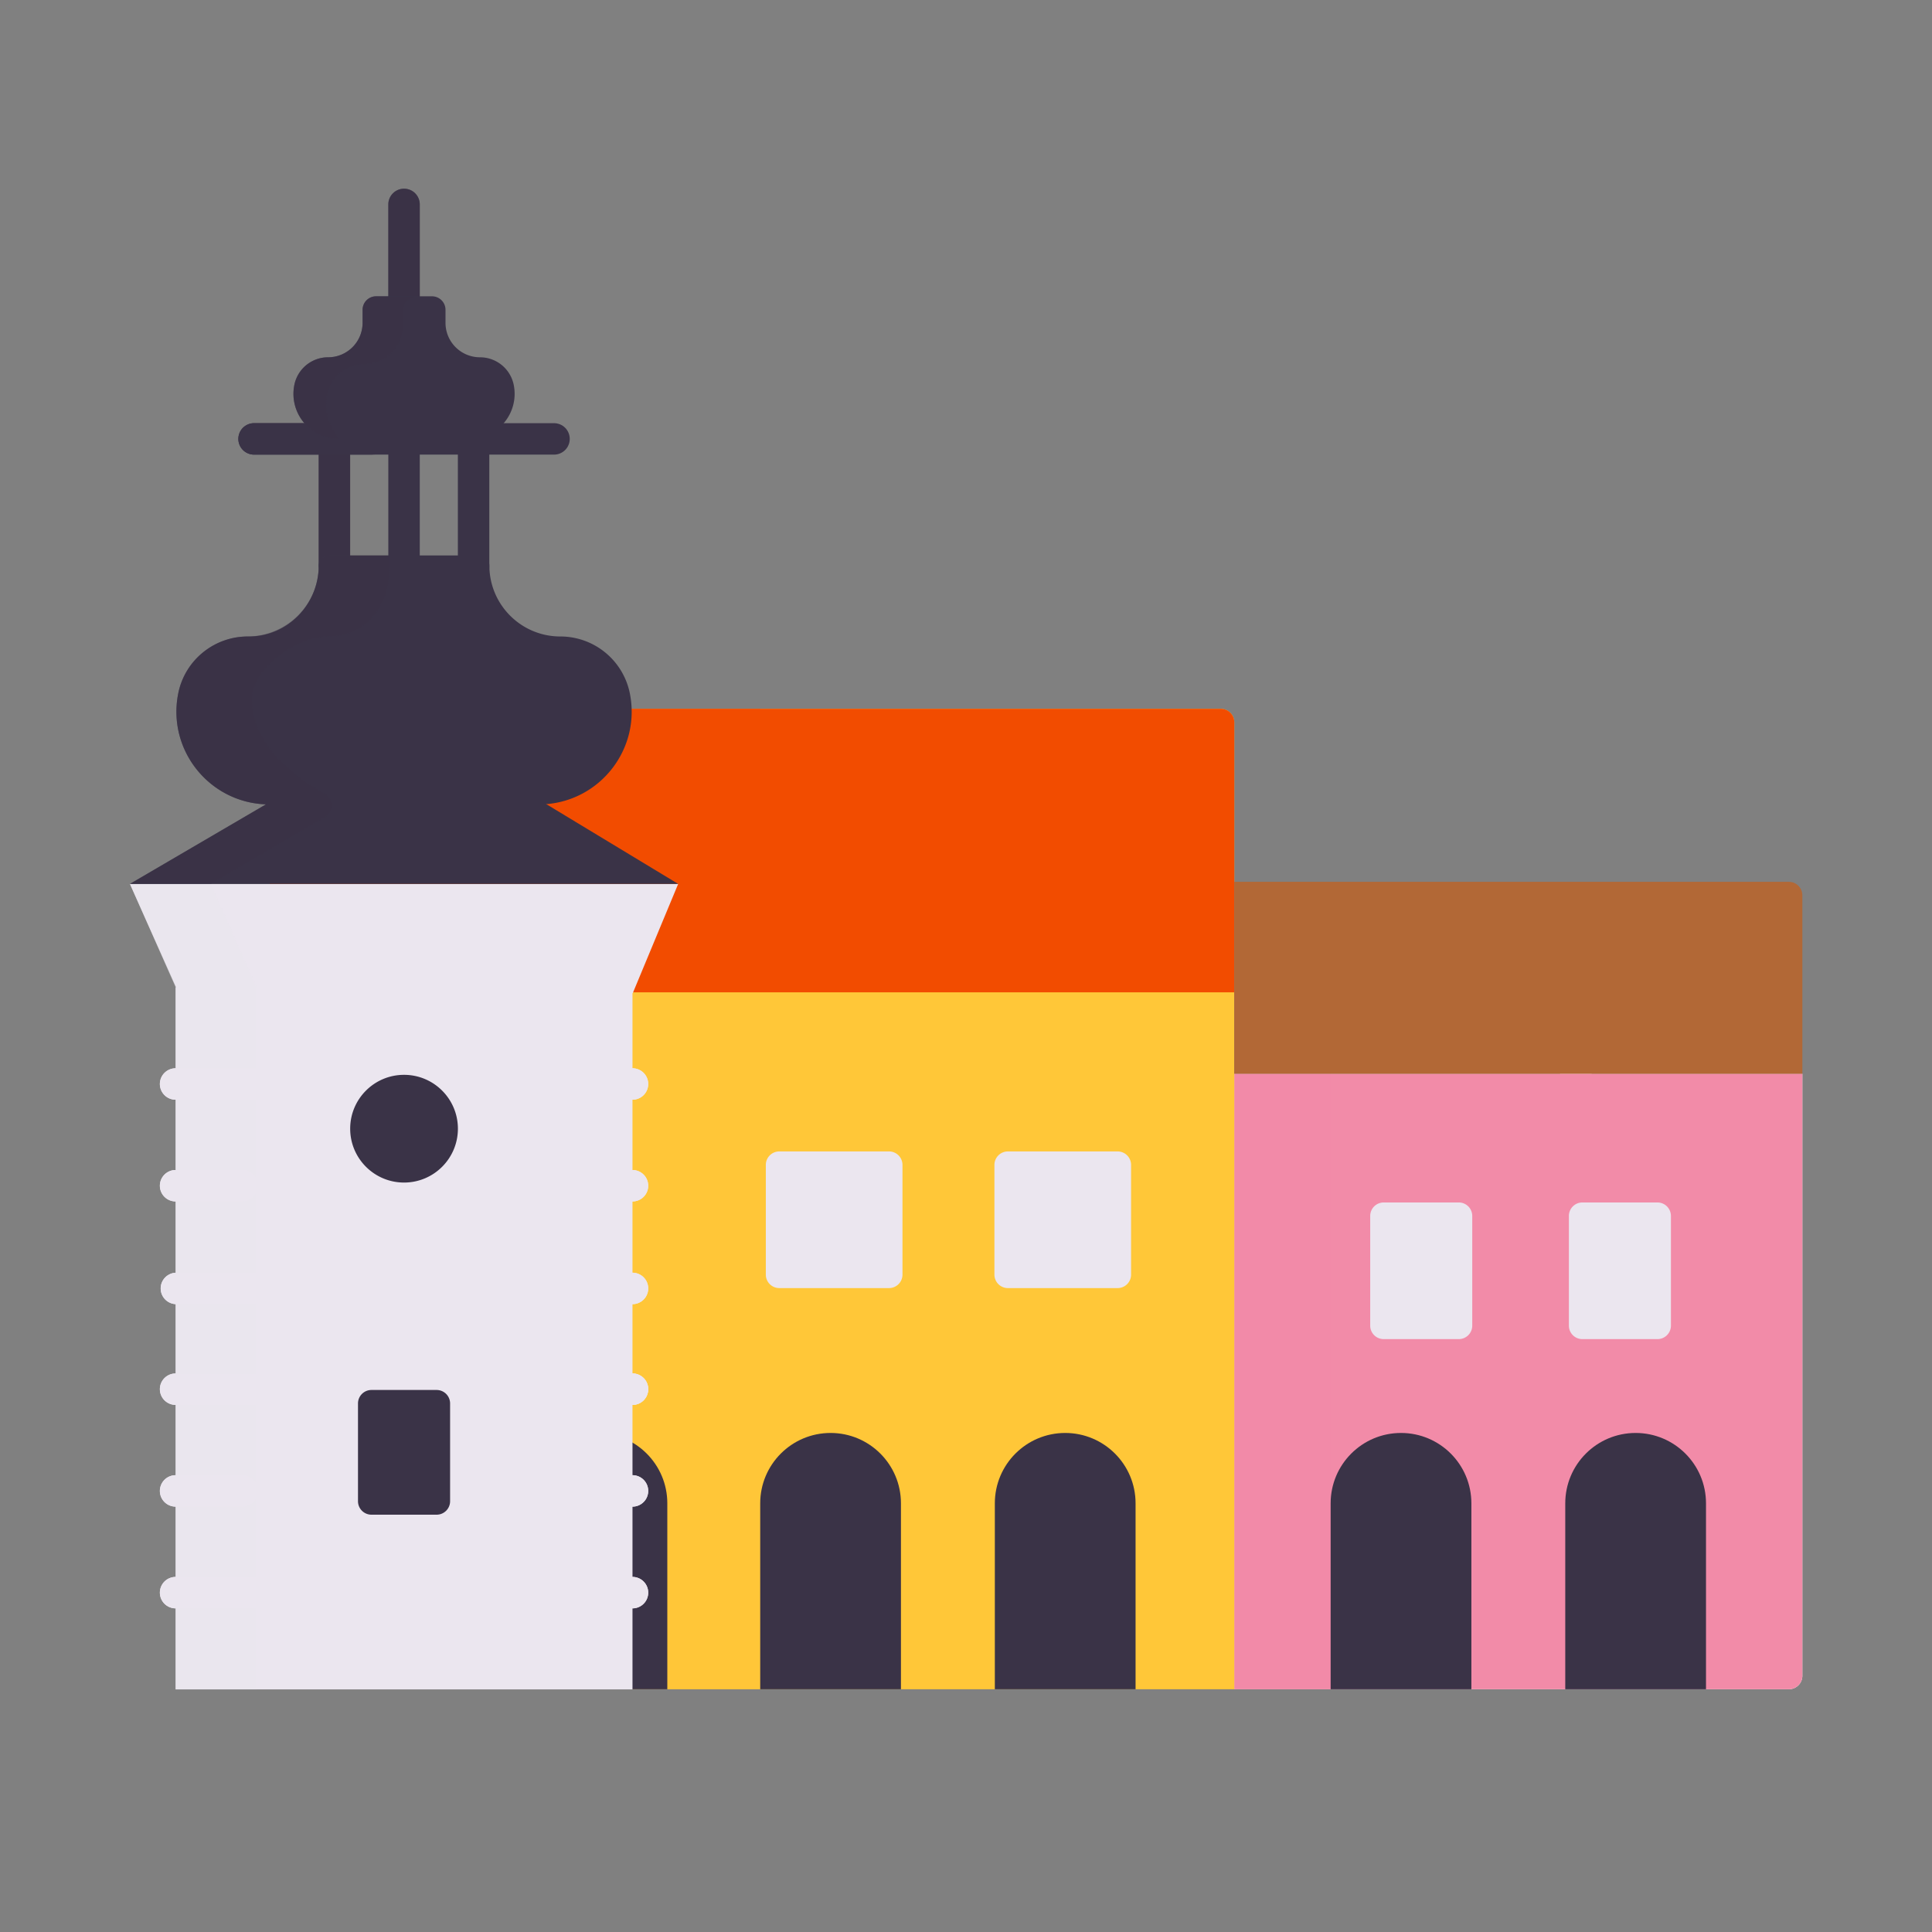<svg xmlns="http://www.w3.org/2000/svg" width="430" height="430" style="width:100%;height:100%;transform:translate3d(0,0,0);content-visibility:visible" viewBox="0 0 430 430"><rect x="0" y="0" width="430" height="430" fill="#808080" stroke="none"/><defs><clipPath id="d"><path d="M0 0h430v430H0z"/></clipPath><clipPath id="i"><path d="M0 0h430v430H0z"/></clipPath><clipPath id="l"><path d="M0 0h430v430H0z"/></clipPath><clipPath id="k"><path d="M0 0h430v430H0z"/></clipPath><clipPath id="j"><path d="M0 0h430v430H0z"/></clipPath><clipPath id="e"><path d="M0 0h430v430H0z"/></clipPath><path id="a" style="display:none"/><path id="b" style="display:none"/><path id="c" fill="#EBE6EF" d="m350.25 211.97.625 35.874m9.613-36.054-20.467.358m8.565 35.736 4.59-.08c11.397-.2 20.128 10.09 18.054 21.308l-4.368 23.68-29.515.515-5.91-22.88c-2.918-11.291 5.49-22.34 17.149-22.543z" style="display:block"/><mask id="h" mask-type="alpha"><use xmlns:ns1="http://www.w3.org/1999/xlink" ns1:href="#a"/></mask><mask id="g" mask-type="alpha"><use xmlns:ns2="http://www.w3.org/1999/xlink" ns2:href="#b"/></mask><mask id="f" mask-type="alpha"><use xmlns:ns3="http://www.w3.org/1999/xlink" ns3:href="#c"/></mask></defs><g clip-path="url(#d)"><g clip-path="url(#e)" style="display:block"><g fill="none" stroke="#EBE6EF" stroke-linecap="round" stroke-linejoin="round" stroke-width="7" style="display:block"><path d="m350.253 211.965.626 35.877m9.606-36.055-20.46.357" class="primary"/><path stroke-opacity=".5" d="M127.452-10.326v-35.882m-10.233 35.882h20.463" class="primary" style="mix-blend-mode:multiply" transform="rotate(179 237.883 101.792)"/></g><g fill="#EBE6EF" mask="url(#f)" style="display:block"><path d="m350.25 211.97.625 35.874m9.613-36.054-20.467.358m8.565 35.736 4.59-.08c11.397-.2 20.128 10.09 18.054 21.308l-4.368 23.68-29.515.515-5.91-22.88c-2.918-11.291 5.49-22.34 17.149-22.543zm41.485 63.464.156-28.257-8.55-41.169s-32.544-5.824-21.086 2.096c11.458 7.919-3.949 56.663-3.949 56.663l33.429 10.667zm-94.904-9.608 50.315-1.704s24.46-54.268 8.423-58.152c-16.036-3.884-38.621 8.653-38.621 8.653l-20.117 51.203zm94.904 9.608.156-28.257-8.55-41.169s-32.544-5.824-21.086 2.096c11.458 7.919-3.949 56.663-3.949 56.663l33.429 10.667zm-94.904-9.608 50.315-1.704s24.46-54.268 8.423-58.152c-16.036-3.884-38.621 8.653-38.621 8.653l-20.117 51.203z" class="primary"/><path d="m350.253 211.965.626 35.877m9.606-36.055-20.46.357m8.564 35.738 4.587-.08c11.4-.2 20.124 10.096 18.057 21.309l-4.368 23.685-29.522.515-5.908-22.88c-2.917-11.294 5.492-22.346 17.154-22.55z" class="primary"/><path d="m390.07 311.348.157-28.257-8.55-41.169s-32.544-5.824-21.086 2.096c11.458 7.919-3.949 56.663-3.949 56.663l33.429 10.667zm-94.903-9.608 50.315-1.704s24.46-54.268 8.423-58.152c-16.036-3.884-38.621 8.653-38.621 8.653l-20.117 51.203z" class="primary"/><path fill-opacity=".5" d="m339.869 70.491-.649 28.25 7.83 41.312s32.437 6.391 21.119-1.727c-11.318-8.118 4.937-56.586 4.937-56.586l-33.237-11.249zm94.722 11.263-50.337.826s-25.403 53.833-9.437 57.996c15.966 4.163 38.766-7.978 38.766-7.978l21.008-50.844z" class="primary" opacity=".5" style="mix-blend-mode:multiply" transform="rotate(179 363.919 191.139)"/></g><g fill="none" style="display:none"><path class="primary"/><path class="primary" style="mix-blend-mode:multiply"/></g><g mask="url(#g)" style="display:none"><path class="primary"/><path class="primary"/><path class="primary" style="mix-blend-mode:multiply"/></g><g fill="none" style="display:none"><path class="primary"/><path class="primary" style="mix-blend-mode:multiply"/></g><g mask="url(#h)" style="display:none"><path class="primary"/><path class="primary"/><path class="primary" style="mix-blend-mode:multiply"/></g><g style="display:block"><path fill="#FFF" d="M274.711 238.989h126.434v133.982a3 3 0 0 1-3 3H274.711" class="septenary"/><path fill="#F28BA8" d="M274.711 238.989h126.434v133.982a3 3 0 0 1-3 3H274.711" class="quinary"/><path fill="#F28BA8" d="M-10.723-68.491h21.446V68.491h-21.446V-68.491z" class="quinary" opacity=".5" style="mix-blend-mode:multiply" transform="translate(285.434 307.48)"/><path fill="#FFC738" d="M274.711 375.971H60.009v-155.26h214.702v155.26z" class="tertiary"/><path fill="#FFC738" d="M-94.701-77.63H14.701V77.63H-94.701V-77.63z" class="tertiary" opacity=".5" style="mix-blend-mode:multiply" transform="translate(154.496 298.341)"/><path fill="#FFC738" d="M274.711 220.863v-60.102a3 3 0 0 0-3-3H63.009a3 3 0 0 0-3 3v60.102" class="tertiary"/><path fill="#F24C00" d="M274.711 220.863v-60.102a3 3 0 0 0-3-3H63.009a3 3 0 0 0-3 3v60.102" class="quaternary"/><path fill="#F24C00" d="M-81.592-31.475H26.342v62.95H-81.592v-62.95z" class="quaternary" opacity=".5" style="mix-blend-mode:multiply" transform="translate(142.855 189.236)"/><path fill="#3A3347" d="M221.417 375.97v-41.378c0-8.65 7.012-15.662 15.662-15.662 8.65 0 15.662 7.012 15.662 15.662v41.378m-83.543 0v-41.378c0-8.65 7.012-15.662 15.662-15.662 8.65 0 15.662 7.012 15.662 15.662v41.378m-83.324 0v-41.378c0-8.65 7.012-15.662 15.662-15.662 8.65 0 15.662 7.012 15.662 15.662v41.378" class="secondary"/><path fill="#EBE6EF" d="M197.863 286.686h-24.416a3 3 0 0 1-3-3V259.27a3 3 0 0 1 3-3h24.416a3 3 0 0 1 3 3v24.416a3 3 0 0 1-3 3zm-60.25-.5-16.666-.043a3 3 0 0 1-3-3v-24.415a3 3 0 0 1 3-3l16.666.042a3 3 0 0 1 3 3v24.416a3 3 0 0 1-3 3zm111.129.5h-24.416a3 3 0 0 1-3-3V259.27a3 3 0 0 1 3-3h24.416a3 3 0 0 1 3 3v24.416a3 3 0 0 1-3 3z" class="primary"/><path fill="#3A3347" d="M348.376 375.97v-41.378c0-8.65 7.012-15.662 15.662-15.662 8.65 0 15.662 7.012 15.662 15.662v41.378m-83.543 0v-41.378c0-8.65 7.012-15.662 15.662-15.662 8.65 0 15.662 7.012 15.662 15.662v41.378" class="secondary"/><path fill="#EBE6EF" d="M324.674 298.045h-16.71a3 3 0 0 1-3-3v-24.416a3 3 0 0 1 3-3h16.71a3 3 0 0 1 3 3v24.416a3 3 0 0 1-3 3zm44.219 0h-16.71a3 3 0 0 1-3-3v-24.416a3 3 0 0 1 3-3h16.71a3 3 0 0 1 3 3v24.416a3 3 0 0 1-3 3z" class="primary"/><path fill="#B26836" d="M401.145 238.99H274.711v-42.722h123.434a3 3 0 0 1 3 3v39.722z" class="senary"/><path fill="#B26836" d="M-10.723-21.298h21.446v42.596h-21.446v-42.596z" class="senary" opacity=".5" style="mix-blend-mode:multiply" transform="translate(285.434 217.566)"/></g><g style="display:block"><path fill="none" stroke="#3A3347" stroke-linecap="round" stroke-linejoin="round" stroke-width="7" d="M89.927 65.947V45.495" class="secondary"/><path fill="#3A3347" d="M0 13.726a3.5 3.5 0 0 1-3.5-3.5v-20.452a3.5 3.5 0 1 1 7 0v20.452a3.5 3.5 0 0 1-3.5 3.5z" class="secondary" opacity=".5" style="mix-blend-mode:multiply" transform="translate(89.927 55.721)"/><path fill="none" stroke="#3A3347" stroke-linecap="round" stroke-linejoin="round" stroke-width="7" d="M56.547 97.684h66.76" class="secondary"/><path fill="#EBE6EF" d="M140.772 219.728v156.276H39.082V219.728" class="primary"/><path fill="#EBE6EF" d="m150.941 196.731-10.107 24.309-101.314-.563-10.607-23.746" class="primary"/><path fill="#EBE6EF" d="M13.917-67.042 3.926-89.637h-18.02l10.168 22.995V89.637h18.02V-66.641l-.177-.401z" class="primary" opacity=".5" style="mix-blend-mode:multiply" transform="translate(43.008 286.367)"/><path fill="none" stroke="#3A3347" stroke-linecap="round" stroke-linejoin="round" stroke-width="7" d="M74.426 125.792V97.684" class="secondary"/><path fill="#3A3347" d="M3.5 12.091h-7v-24.182h7v24.182z" class="secondary" opacity=".5" style="mix-blend-mode:multiply" transform="translate(74.426 113.275)"/><path fill="none" stroke="#3A3347" stroke-linecap="round" stroke-linejoin="round" stroke-width="7" d="M105.405 126.218V97.684m-15.478 25.944V97.684" class="secondary"/><path fill="#3A3347" d="M101.914 251.21c0 6.62-5.367 11.987-11.987 11.987S77.94 257.83 77.94 251.21s5.367-11.987 11.987-11.987 11.987 5.367 11.987 11.987zm-4.737 85.91h-14.5a3 3 0 0 1-3-3v-21.756a3 3 0 0 1 3-3h14.5a3 3 0 0 1 3 3v21.756a3 3 0 0 1-3 3z" class="secondary"/><path fill="none" stroke="#EBE6EF" stroke-linecap="round" stroke-linejoin="round" stroke-width="7" d="M140.772 354.47H122.46m18.312-45.283H122.46m18.312-45.284h-14.798m14.798-22.641H122.46m-65.066 67.925H39.082m14.798-45.284H39.082m18.312-22.641H39.082m.18 45.501h101.51" class="primary"/><path fill="#3A3347" d="M5.023-3.5h-16.888a3.5 3.5 0 1 0 0 7h27.23c-4.762 0-8.711-2.953-10.342-7z" class="secondary" style="mix-blend-mode:multiply" transform="translate(68.413 97.684)"/><path fill="#3A3347" d="M104.497 97.684h-29.14c-6.324 0-11.073-5.776-9.851-11.981a7.663 7.663 0 0 1 7.52-6.182 7.675 7.675 0 0 0 7.675-7.675v-2.898a3 3 0 0 1 3-3h12.452a3 3 0 0 1 3 3v2.898a7.675 7.675 0 0 0 7.675 7.675 7.663 7.663 0 0 1 7.52 6.182c1.222 6.205-3.527 11.981-9.851 11.981z" class="secondary"/><path fill="#3A3347" d="M-6.337 6.067A8.51 8.51 0 0 1 2.012-.798a8.522 8.522 0 0 0 8.521-8.522v-3.218a3.33 3.33 0 0 1 3.331-3.331H4.523a3 3 0 0 0-3 3v2.899a7.675 7.675 0 0 1-7.675 7.675 7.662 7.662 0 0 0-7.519 6.182c-1.223 6.205 3.526 11.982 9.85 11.982h.33c-2.367-2.508-3.579-6.081-2.846-9.802z" class="secondary" opacity=".5" style="mix-blend-mode:multiply" transform="translate(79.178 81.816)"/><path fill="#3A3347" d="M28.913 196.73h122.028l-29.231-17.679h-.135v-.076c12.176-.958 21.029-12.365 18.621-24.589a15.776 15.776 0 0 0-15.479-12.727c-8.725 0-15.798-7.072-15.798-15.797a2.235 2.235 0 0 0-2.234-2.234H73.169a2.235 2.235 0 0 0-2.234 2.234c0 8.666-6.979 15.88-15.645 15.798a15.778 15.778 0 0 0-15.632 12.726c-2.464 12.51 6.869 24.16 19.486 24.633v.032L28.913 196.73z" class="secondary"/><path fill="#3A3347" d="M15.318-36.551c-1.233 0-2.233 1-2.233 2.233v.078c0 8.709-7.126 15.658-15.835 15.72-7.366.053-13.816 5.155-15.367 12.365-2.719 12.646 6.671 24.524 19.411 25.001v.026l-30.231 17.679h18.02l25.438-14.876c2.007-1.174 1.969-4.07-.057-5.211C8.175 12.923-1.972 5.59-1.765-4.77c.128-6.383 9.636-13.735 17.105-13.75 8.704-.018 13.597-7.084 13.597-15.798v-2.233H15.318z" class="secondary" opacity=".5" style="mix-blend-mode:multiply" transform="translate(57.85 160.18)"/><path fill="#EBE6EF" d="M9.156 3.5H-9.156a3.5 3.5 0 1 1 0-7H9.156a3.5 3.5 0 1 1 0 7z" class="primary" style="mix-blend-mode:multiply" transform="translate(48.238 309.186)"/><path fill="#EBE6EF" d="M7.399 3.5H-7.399a3.5 3.5 0 1 1 0-7H7.399a3.5 3.5 0 1 1 0 7z" class="primary" style="mix-blend-mode:multiply" transform="translate(46.481 263.903)"/><path fill="#EBE6EF" d="M9.156 3.5H-9.156a3.5 3.5 0 1 1 0-7H9.156a3.5 3.5 0 1 1 0 7z" class="primary" style="mix-blend-mode:multiply" transform="translate(48.238 241.261)"/><path fill="#EBE6EF" d="M50.755 3.5h-101.51a3.5 3.5 0 1 1 0-7h101.51a3.5 3.5 0 1 1 0 7z" class="primary" style="mix-blend-mode:multiply" transform="translate(90.017 286.763)"/><path fill="none" stroke="#EBE6EF" stroke-linecap="round" stroke-linejoin="round" stroke-width="7" d="M140.772 309.187H122.46" class="primary"/><path fill="#EBE6EF" d="M9.156 3.5H-9.156a3.5 3.5 0 1 1 0-7H9.156a3.5 3.5 0 1 1 0 7z" class="primary" style="mix-blend-mode:multiply" transform="translate(131.616 354.47)"/><path fill="none" stroke="#EBE6EF" stroke-linecap="round" stroke-linejoin="round" stroke-width="7" d="M140.772 331.828h-14.798" class="primary"/><path fill="#EBE6EF" d="M7.399 3.5H-7.399a3.5 3.5 0 1 1 0-7H7.399a3.5 3.5 0 1 1 0 7z" class="primary" style="mix-blend-mode:multiply" transform="translate(133.373 331.829)"/><path fill="none" stroke="#EBE6EF" stroke-linecap="round" stroke-linejoin="round" stroke-width="7" d="M57.394 354.47H39.082" class="primary"/><path fill="#EBE6EF" d="M9.156 3.5H-9.156a3.5 3.5 0 1 1 0-7H9.156a3.5 3.5 0 1 1 0 7z" class="primary" style="mix-blend-mode:multiply" transform="translate(48.238 354.47)"/><path fill="#EBE6EF" d="M9.156 3.5H-9.156a3.5 3.5 0 1 1 0-7H9.156a3.5 3.5 0 1 1 0 7z" class="primary" style="mix-blend-mode:multiply" transform="translate(131.616 309.186)"/><path fill="none" stroke="#EBE6EF" stroke-linecap="round" stroke-linejoin="round" stroke-width="7" d="M53.88 331.828H39.082" class="primary"/><path fill="#EBE6EF" d="M7.399 3.5H-7.399a3.5 3.5 0 1 1 0-7H7.399a3.5 3.5 0 1 1 0 7z" class="primary" style="mix-blend-mode:multiply" transform="translate(46.481 331.828)"/><path fill="#EBE6EF" d="M7.399 3.5H-7.399a3.5 3.5 0 1 1 0-7H7.399a3.5 3.5 0 1 1 0 7z" class="primary" style="mix-blend-mode:multiply" transform="translate(133.373 263.903)"/><path fill="#EBE6EF" d="M9.156 3.5H-9.156a3.5 3.5 0 1 1 0-7H9.156a3.5 3.5 0 1 1 0 7z" class="primary" style="mix-blend-mode:multiply" transform="translate(131.616 241.261)"/></g></g><g clip-path="url(#i)" style="display:none"><g clip-path="url(#j)" style="display:none"><path class="septenary"/><path class="quinary"/><path class="quinary" style="mix-blend-mode:multiply"/><path class="secondary"/><path class="secondary"/><path class="primary"/><path class="primary"/><path class="senary"/><path class="senary" style="mix-blend-mode:multiply"/></g><g clip-path="url(#k)" style="display:none"><path class="tertiary"/><path class="tertiary" style="mix-blend-mode:multiply"/><path class="tertiary"/><path class="quaternary"/><path class="quaternary" style="mix-blend-mode:multiply"/><path class="secondary"/><path class="secondary"/><path class="secondary"/><path class="primary"/><path class="primary"/></g><g clip-path="url(#l)" style="display:none"><path fill="none" class="secondary"/><path class="secondary" style="mix-blend-mode:multiply"/><path fill="none" class="secondary"/><path class="primary"/><path class="primary"/><path class="primary" style="mix-blend-mode:multiply"/><path fill="none" class="secondary"/><path class="secondary" style="mix-blend-mode:multiply"/><path fill="none" class="secondary"/><path fill="none" class="secondary"/><path class="secondary"/><path class="secondary" style="mix-blend-mode:multiply"/><path class="secondary"/><path class="secondary" style="mix-blend-mode:multiply"/><path class="secondary"/><path class="secondary" style="mix-blend-mode:multiply"/><path class="primary"/><path class="primary" style="mix-blend-mode:multiply"/><path class="primary"/><path class="primary" style="mix-blend-mode:multiply"/><path class="primary"/><path class="primary" style="mix-blend-mode:multiply"/><path class="primary"/><path class="primary" style="mix-blend-mode:multiply"/><path class="primary"/><path class="primary" style="mix-blend-mode:multiply"/><path class="primary"/><path class="primary" style="mix-blend-mode:multiply"/><path class="primary"/><path class="primary" style="mix-blend-mode:multiply"/><path class="primary"/><path class="primary" style="mix-blend-mode:multiply"/><path class="primary"/><path class="primary" style="mix-blend-mode:multiply"/><path class="primary"/><path class="primary" style="mix-blend-mode:multiply"/><path class="secondary"/><path class="primary"/><path class="primary" style="mix-blend-mode:multiply"/></g></g></g></svg>